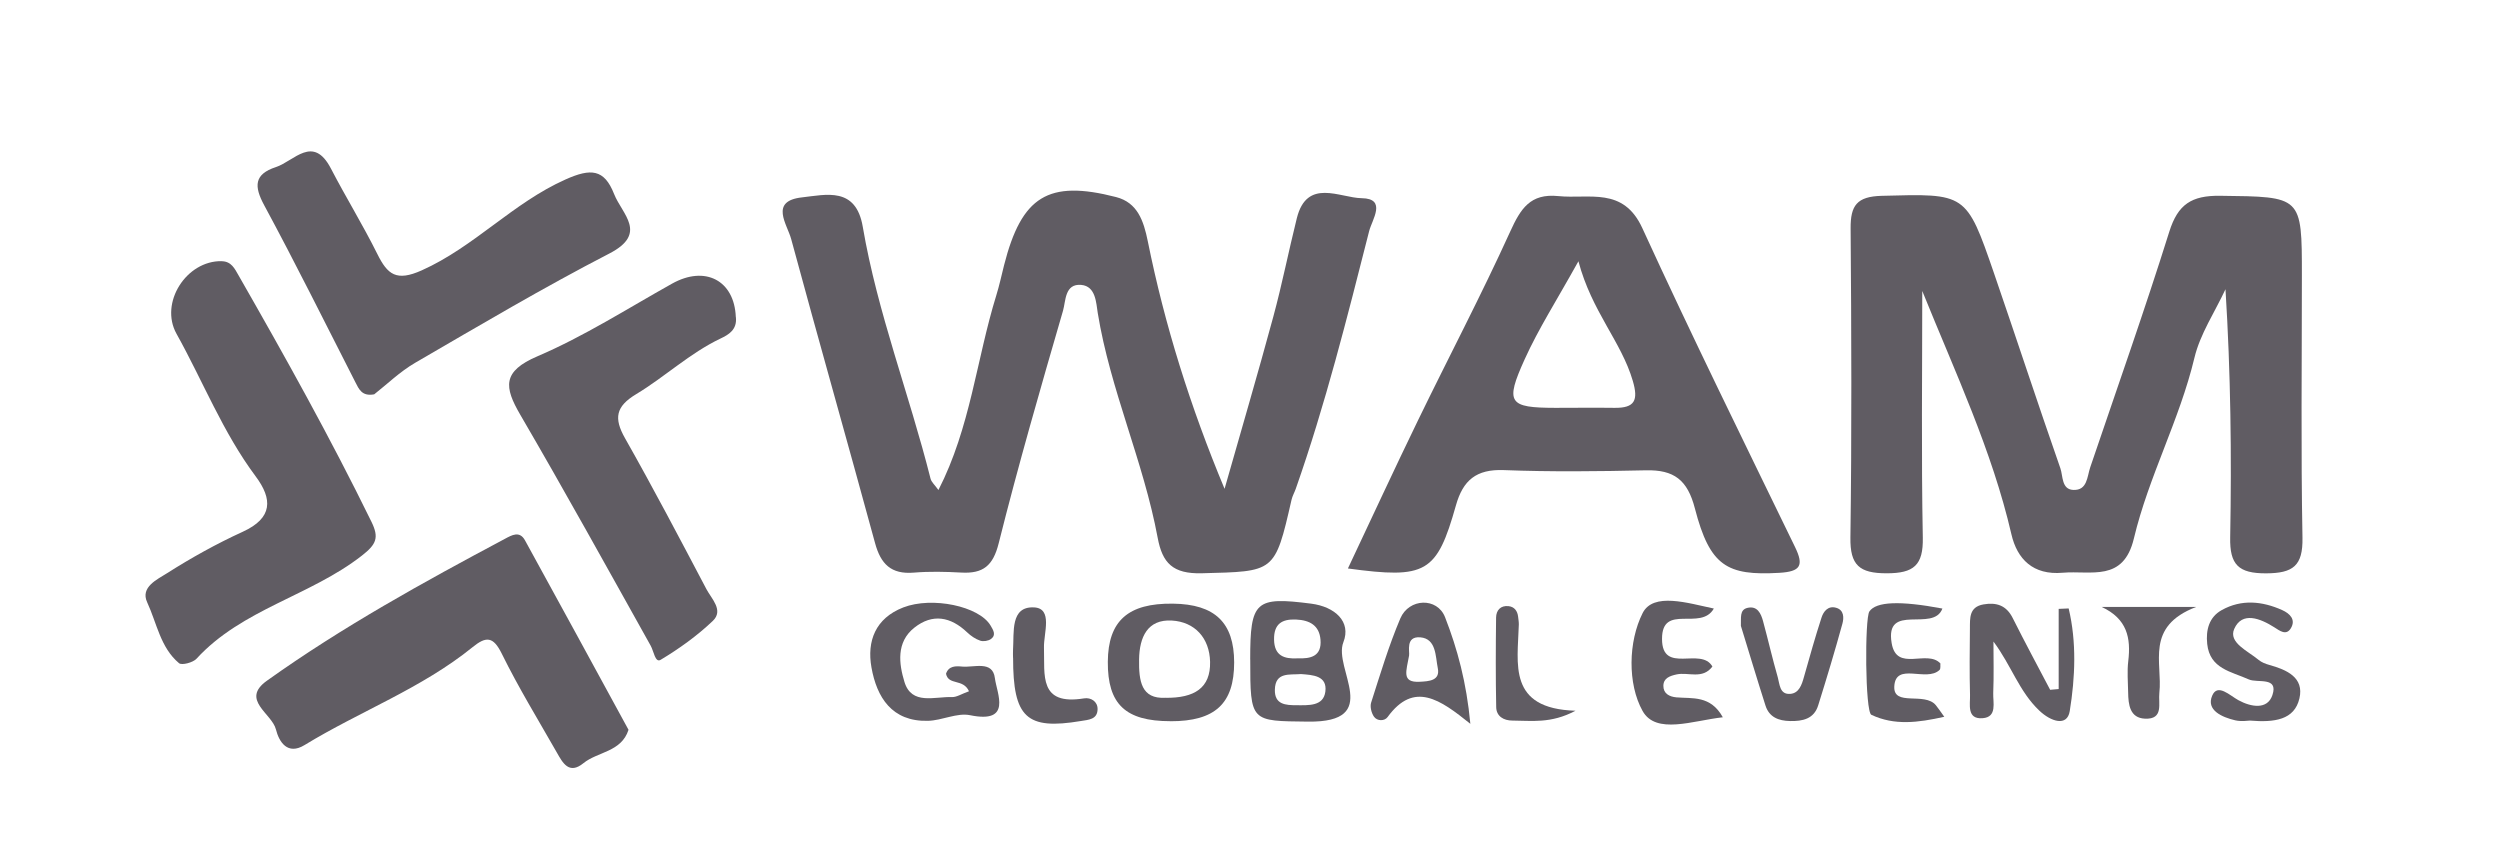 <svg width="202" height="70" viewBox="0 0 202 70" fill="none" xmlns="http://www.w3.org/2000/svg">
<g style="mix-blend-mode:luminosity" clip-path="url(#clip0_3368_3645)">
<g clip-path="url(#clip1_3368_3645)">
<path d="M75.824 39.597C78.411 34.554 78.899 29.044 80.5 23.866C80.749 23.064 80.924 22.243 81.129 21.428C82.546 15.861 84.693 14.509 90.177 15.922C91.908 16.367 92.406 17.833 92.742 19.495C94.107 26.257 96.166 32.836 98.945 39.497C100.263 34.86 101.624 30.235 102.884 25.585C103.596 22.959 104.123 20.28 104.782 17.637C105.598 14.356 108.263 15.988 110.026 16.014C112.081 16.044 110.859 17.754 110.628 18.671C108.848 25.668 107.094 32.674 104.695 39.502C104.59 39.798 104.424 40.082 104.355 40.387C103.002 46.311 103.002 46.163 97.109 46.32C94.753 46.381 93.919 45.487 93.54 43.45C92.393 37.277 89.71 31.505 88.698 25.288C88.567 24.49 88.549 23.125 87.363 23.02C86.023 22.902 86.119 24.329 85.892 25.105C84.078 31.344 82.276 37.586 80.697 43.886C80.239 45.722 79.432 46.364 77.665 46.263C76.391 46.194 75.104 46.163 73.835 46.268C71.998 46.42 71.165 45.57 70.707 43.89C68.477 35.693 66.148 27.518 63.927 19.316C63.604 18.116 62.147 16.241 64.804 15.948C66.754 15.73 69.158 15.067 69.712 18.326C70.898 25.267 73.472 31.858 75.187 38.673C75.257 38.952 75.531 39.183 75.828 39.597H75.824Z" fill="#605C63"/>
<path d="M155.319 23.527C155.319 30.163 155.236 36.803 155.363 43.434C155.406 45.672 154.643 46.322 152.44 46.322C150.237 46.322 149.482 45.672 149.513 43.438C149.626 35.11 149.595 26.782 149.53 18.454C149.517 16.604 150.032 15.876 152.043 15.823C158.853 15.64 158.87 15.557 161.113 22.07C162.919 27.319 164.646 32.593 166.478 37.837C166.697 38.456 166.561 39.547 167.525 39.586C168.664 39.634 168.634 38.517 168.891 37.758C171.042 31.415 173.28 25.098 175.282 18.711C175.976 16.508 177.079 15.793 179.378 15.819C185.992 15.902 185.992 15.806 185.992 22.267C185.992 29.33 185.909 36.393 186.04 43.456C186.079 45.72 185.285 46.317 183.1 46.326C180.866 46.335 180.155 45.628 180.199 43.421C180.321 36.79 180.242 30.159 179.819 23.37C178.964 25.211 177.773 26.974 177.311 28.907C176.111 33.928 173.607 38.513 172.42 43.499C171.574 47.063 168.956 46.077 166.662 46.278C164.267 46.487 162.984 45.17 162.522 43.172C160.96 36.401 157.993 30.124 155.328 23.532L155.319 23.527Z" fill="#605C63"/>
<path d="M108.911 45.932C110.821 41.888 112.658 37.91 114.573 33.966C117.047 28.87 119.686 23.854 122.029 18.701C122.866 16.865 123.643 15.613 125.907 15.844C128.42 16.097 131.159 15.072 132.699 18.431C136.665 27.086 140.875 35.628 145.037 44.196C145.774 45.71 145.482 46.185 143.758 46.285C139.54 46.53 138.157 45.74 136.948 41.085C136.351 38.773 135.26 37.949 132.987 38.001C129.161 38.088 125.327 38.132 121.501 37.984C119.28 37.901 118.211 38.804 117.64 40.832C116.091 46.312 115.245 46.792 108.906 45.932H108.911ZM127.539 21.105C125.78 24.272 124.306 26.571 123.193 29.032C121.588 32.574 121.907 32.945 125.671 32.954C127.264 32.954 128.86 32.932 130.453 32.954C132.097 32.975 132.39 32.343 131.932 30.781C131.007 27.605 128.612 25.18 127.534 21.101L127.539 21.105Z" fill="#605C63"/>
<path d="M59.458 25.608C59.58 26.651 58.851 27.052 58.219 27.353C55.728 28.54 53.734 30.446 51.404 31.847C49.747 32.846 49.585 33.788 50.501 35.407C52.779 39.429 54.929 43.525 57.084 47.613C57.499 48.394 58.485 49.319 57.599 50.165C56.334 51.369 54.877 52.416 53.376 53.315C52.94 53.577 52.822 52.617 52.582 52.185C49.097 45.947 45.642 39.691 42.042 33.518C40.734 31.275 40.563 30.01 43.434 28.784C47.203 27.17 50.702 24.932 54.297 22.921C56.984 21.416 59.335 22.668 59.453 25.608H59.458Z" fill="#605C63"/>
<path d="M30.23 31.863C29.236 32.042 29 31.44 28.704 30.864C26.269 26.096 23.892 21.297 21.348 16.585C20.515 15.045 20.528 14.081 22.291 13.501C23.778 13.012 25.297 10.844 26.741 13.623C27.949 15.948 29.328 18.186 30.492 20.529C31.317 22.191 32.028 22.762 34.074 21.846C38.327 19.944 41.442 16.393 45.704 14.496C47.733 13.592 48.819 13.645 49.617 15.673C50.263 17.314 52.375 18.862 49.242 20.481C43.911 23.234 38.742 26.296 33.55 29.311C32.311 30.03 31.26 31.06 30.23 31.867V31.863Z" fill="#605C63"/>
<path d="M50.783 58.971C50.208 60.768 48.288 60.733 47.145 61.662C45.98 62.613 45.47 61.645 44.994 60.807C43.485 58.159 41.888 55.55 40.544 52.819C39.851 51.41 39.275 51.406 38.189 52.287C34.079 55.62 29.08 57.47 24.608 60.201C23.225 61.047 22.545 59.935 22.296 58.94C21.973 57.645 19.408 56.541 21.568 55.001C27.649 50.66 34.193 47.052 40.789 43.541C41.373 43.226 41.984 42.877 42.416 43.654C45.204 48.719 47.961 53.797 50.783 58.966V58.971Z" fill="#605C63"/>
<path d="M17.92 21.107C18.692 21.12 18.963 21.704 19.277 22.254C23.024 28.798 26.698 35.385 30.013 42.16C30.641 43.443 30.419 43.975 29.232 44.9C25.07 48.15 19.547 49.219 15.879 53.224C15.591 53.538 14.688 53.773 14.465 53.586C12.956 52.321 12.672 50.344 11.891 48.665C11.32 47.434 12.72 46.811 13.501 46.313C15.456 45.07 17.506 43.931 19.613 42.967C22.047 41.855 22.034 40.332 20.656 38.487C18.003 34.931 16.402 30.809 14.264 26.974C12.864 24.466 15.063 21.041 17.92 21.102V21.107Z" fill="#605C63"/>
<path d="M94.568 58.272C90.934 58.272 89.49 56.898 89.512 53.473C89.534 50.166 91.144 48.727 94.778 48.775C98.167 48.818 99.716 50.306 99.72 53.525C99.72 56.854 98.18 58.281 94.573 58.276L94.568 58.272ZM94.171 56.383C96.505 56.409 97.823 55.593 97.775 53.477C97.731 51.553 96.544 50.249 94.686 50.14C92.723 50.027 92.064 51.475 92.038 53.281C92.012 55.022 92.208 56.496 94.171 56.379V56.383Z" fill="#605C63"/>
<path d="M78.296 55.857C77.825 54.806 76.634 55.403 76.438 54.439C76.652 53.789 77.241 53.811 77.734 53.859C78.706 53.95 80.207 53.344 80.386 54.788C80.543 56.036 81.804 58.492 78.384 57.789C77.328 57.571 76.119 58.217 74.976 58.243C72.058 58.317 70.841 56.337 70.413 53.924C70.038 51.813 70.723 49.955 72.992 49.078C75.312 48.183 79.112 48.977 80.037 50.543C80.255 50.914 80.513 51.307 80.072 51.63C79.858 51.787 79.452 51.852 79.199 51.765C78.816 51.634 78.445 51.381 78.148 51.097C76.817 49.832 75.356 49.549 73.882 50.714C72.394 51.887 72.638 53.65 73.079 55.098C73.659 57 75.522 56.271 76.922 56.324C77.297 56.337 77.681 56.075 78.296 55.853V55.857Z" fill="#605C63"/>
<path d="M101.016 53.278C101.016 48.558 101.434 48.196 105.95 48.776C107.86 49.025 109.2 50.229 108.545 51.891C107.699 54.033 111.782 58.382 105.688 58.308C101.059 58.252 101.016 58.374 101.02 53.278H101.016ZM104.837 53.191C105.915 53.243 106.809 53.021 106.696 51.686C106.6 50.534 105.823 50.107 104.728 50.059C103.563 50.006 102.926 50.425 102.944 51.677C102.966 52.982 103.747 53.252 104.837 53.195V53.191ZM105.121 54.465C104.192 54.543 103.044 54.277 103.009 55.726C102.979 56.938 103.891 56.982 104.772 56.982C105.723 56.982 106.931 57.078 107.088 55.887C107.258 54.587 106.072 54.539 105.121 54.465Z" fill="#605C63"/>
<path d="M166.341 55.684V49.197C166.611 49.184 166.877 49.175 167.148 49.162C167.798 51.884 167.676 54.737 167.235 57.46C167.03 58.729 165.721 58.315 164.775 57.416C163.134 55.859 162.524 53.782 161.071 51.836C161.071 53.219 161.11 54.606 161.053 55.989C161.023 56.762 161.394 57.944 160.19 58.031C158.898 58.127 159.199 56.919 159.178 56.155C159.13 54.367 159.151 52.578 159.169 50.789C159.178 49.956 159.09 49.04 160.268 48.835C161.32 48.652 162.118 48.918 162.628 49.939C163.606 51.889 164.639 53.808 165.652 55.736C165.883 55.715 166.11 55.697 166.341 55.675V55.684Z" fill="#605C63"/>
<path d="M118.804 58.485C116.365 56.526 114.258 54.999 112.116 57.94C111.872 58.276 111.274 58.28 111.013 57.901C110.808 57.604 110.681 57.093 110.79 56.762C111.523 54.48 112.212 52.173 113.146 49.969C113.844 48.329 116.13 48.246 116.762 49.874C117.761 52.439 118.49 55.126 118.804 58.481V58.485ZM113.853 52.971C113.643 54.206 113.211 55.161 114.695 55.087C115.462 55.052 116.383 54.999 116.173 53.983C115.981 53.05 116.064 51.605 114.76 51.496C113.538 51.396 113.918 52.661 113.853 52.971Z" fill="#605C63"/>
<path d="M181.789 58.223C181.658 58.223 181.104 58.319 180.602 58.201C179.538 57.952 178.242 57.381 178.744 56.212C179.18 55.186 180.161 56.194 180.868 56.578C181.893 57.136 183.206 57.359 183.608 56.172C184.123 54.641 182.399 55.213 181.706 54.898C180.275 54.253 178.556 54.044 178.342 52.028C178.224 50.898 178.491 49.864 179.52 49.293C181.112 48.407 182.779 48.569 184.397 49.293C185.026 49.576 185.519 50.065 185.104 50.758C184.729 51.387 184.206 50.968 183.761 50.684C182.626 49.965 181.156 49.38 180.524 50.82C180.039 51.923 181.64 52.604 182.495 53.319C182.731 53.516 183.049 53.638 183.355 53.725C184.768 54.118 186.19 54.737 185.793 56.434C185.388 58.17 183.782 58.389 181.793 58.223H181.789Z" fill="#605C63"/>
<path d="M138.48 49.166C137.437 51.029 134.287 48.703 134.292 51.622C134.292 54.536 137.437 52.224 138.362 53.856C137.563 54.92 136.412 54.288 135.469 54.493C134.911 54.615 134.405 54.798 134.401 55.417C134.396 56.037 134.876 56.294 135.456 56.347C136.752 56.46 138.209 56.168 139.204 57.956C136.787 58.222 133.803 59.383 132.721 57.446C131.495 55.252 131.565 51.831 132.725 49.537C133.585 47.84 136.364 48.725 138.48 49.17V49.166Z" fill="#605C63"/>
<path d="M157.108 57.913C154.961 58.398 153.059 58.633 151.205 57.756C150.699 57.516 150.664 49.956 151.048 49.402C151.598 48.608 153.496 48.521 156.946 49.171C156.222 51.134 152.283 48.639 152.846 51.967C153.247 54.34 155.703 52.443 156.785 53.607C156.767 53.76 156.82 54.026 156.715 54.131C155.659 55.147 153.164 53.459 153.059 55.462C152.972 57.124 155.515 55.88 156.418 56.984C156.593 57.198 156.75 57.433 157.099 57.918L157.108 57.913Z" fill="#605C63"/>
<path d="M140.664 50.582C140.69 49.919 140.542 49.269 141.196 49.116C141.999 48.928 142.291 49.578 142.457 50.198C142.867 51.703 143.212 53.225 143.644 54.726C143.801 55.276 143.788 56.135 144.656 56.065C145.362 56.009 145.585 55.328 145.759 54.7C146.213 53.094 146.663 51.489 147.177 49.906C147.334 49.413 147.701 48.928 148.342 49.103C149.014 49.282 148.992 49.932 148.866 50.394C148.259 52.606 147.596 54.8 146.911 56.99C146.571 58.09 145.655 58.282 144.634 58.26C143.709 58.242 142.954 57.95 142.653 57.016C141.955 54.831 141.297 52.632 140.668 50.586L140.664 50.582Z" fill="#605C63"/>
<path d="M81.853 53.143C81.853 52.934 81.84 52.72 81.853 52.51C81.949 51.097 81.618 48.986 83.546 49.077C85.099 49.151 84.318 51.18 84.353 52.323C84.423 54.556 83.917 57.026 87.594 56.428C88.14 56.341 88.694 56.677 88.685 57.3C88.672 58.134 87.965 58.156 87.324 58.26C82.94 58.993 81.853 57.985 81.858 53.139L81.853 53.143Z" fill="#605C63"/>
<path d="M169.812 49.039H177.456C173.289 50.631 174.751 53.554 174.476 55.98C174.38 56.826 174.847 58.135 173.32 58.069C172.09 58.017 171.968 56.935 171.954 55.945C171.941 55.103 171.863 54.252 171.963 53.423C172.19 51.547 171.876 49.999 169.812 49.039Z" fill="#605C63"/>
<path d="M127.302 57.428C125.308 58.488 123.738 58.226 122.202 58.222C121.5 58.222 120.906 57.881 120.893 57.135C120.845 54.723 120.854 52.306 120.884 49.894C120.893 49.313 121.247 48.903 121.897 48.977C122.368 49.03 122.612 49.37 122.664 49.833C122.686 50.042 122.725 50.251 122.721 50.461C122.629 53.654 121.805 57.262 127.302 57.428Z" fill="#605C63"/>
</g>
</g>
<defs>
<clipPath id="clip0_3368_3645">
<rect width="202" height="70" fill="white"/>
</clipPath>
<clipPath id="clip1_3368_3645">
<rect width="195" height="75.41" fill="white"/>
</clipPath>
</defs>
</svg>
